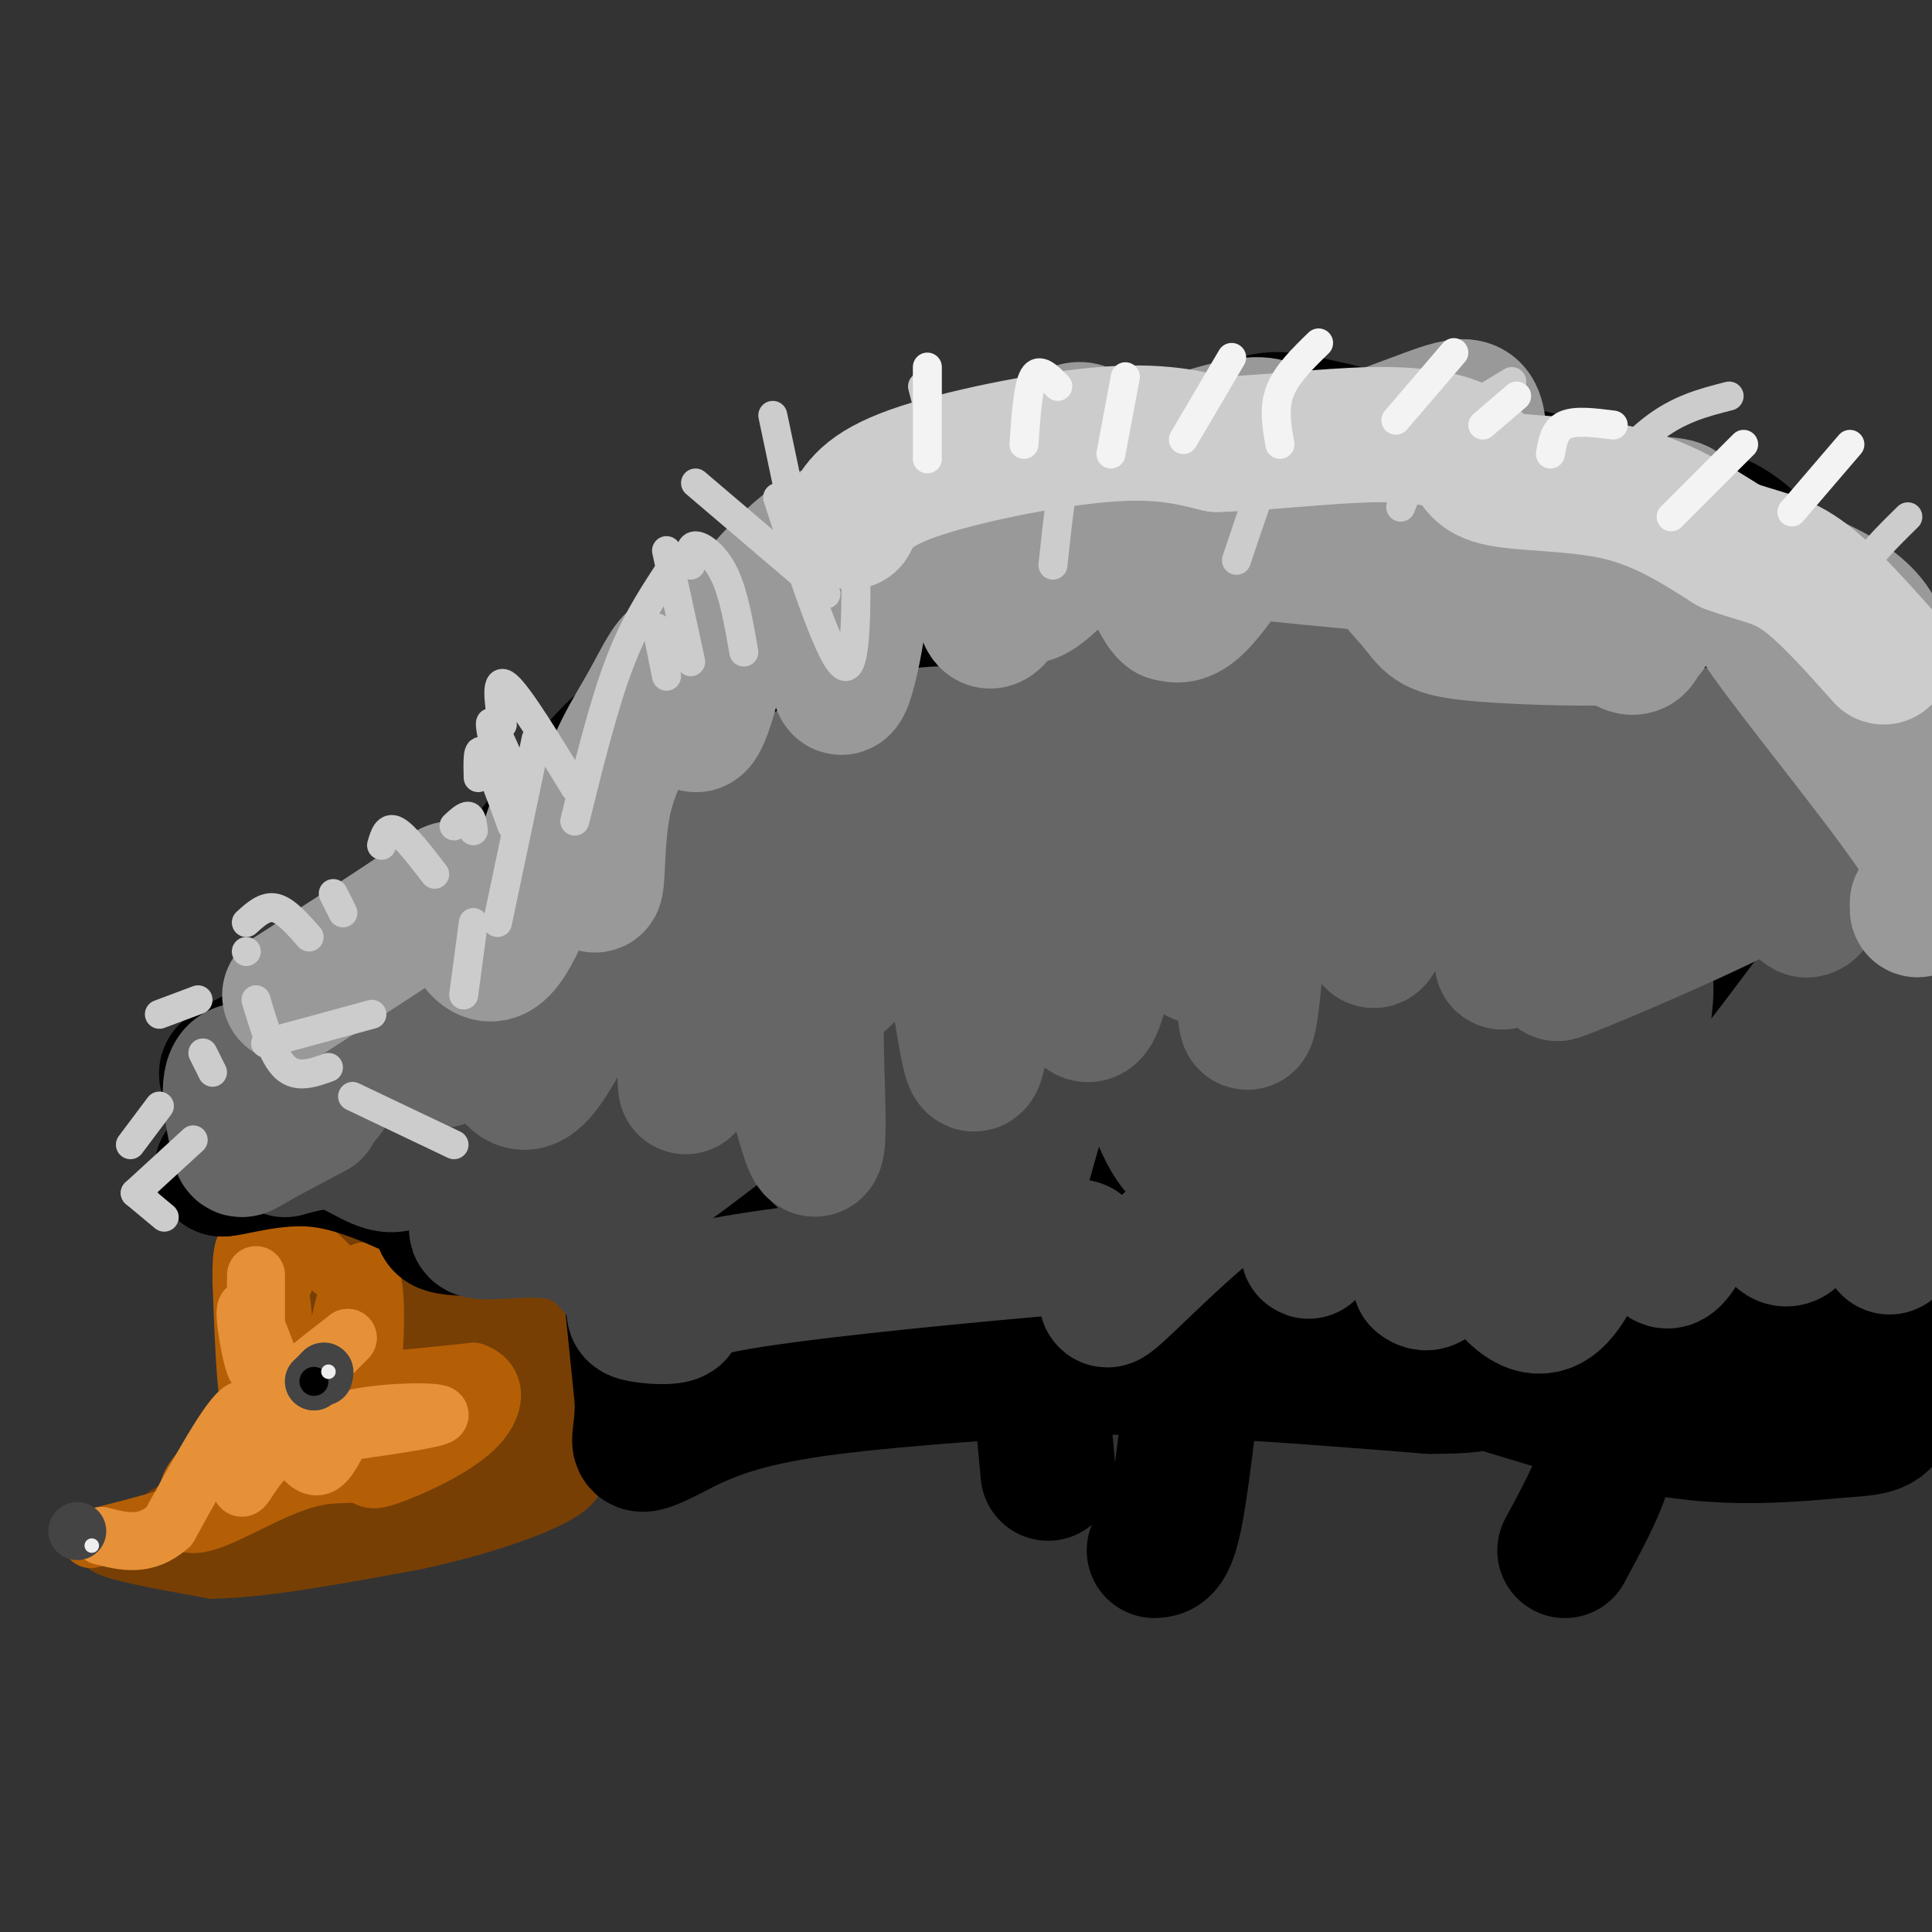 <svg viewBox='0 0 400 400' version='1.1' xmlns='http://www.w3.org/2000/svg' xmlns:xlink='http://www.w3.org/1999/xlink'><rect x="0" y="0" width="400" height="400" fill="#333333" stroke="none"/><g fill='none' stroke='#783f04' stroke-width='28' stroke-linecap='round' stroke-linejoin='round'><path d='M58,265c0.000,0.000 3.000,11.000 3,11'/><path d='M61,276c1.444,4.778 3.556,11.222 3,16c-0.556,4.778 -3.778,7.889 -7,11'/><path d='M57,303c-1.167,2.000 -0.583,1.500 0,1'/></g>
<g fill='none' stroke='#783f04' stroke-width='12' stroke-linecap='round' stroke-linejoin='round'><path d='M66,282c-1.167,4.333 -2.333,8.667 -3,9c-0.667,0.333 -0.833,-3.333 -1,-7'/><path d='M62,284c-2.036,2.893 -6.625,13.625 -7,14c-0.375,0.375 3.464,-9.607 4,-12c0.536,-2.393 -2.232,2.804 -5,8'/><path d='M54,294c-1.356,2.222 -2.244,3.778 -2,2c0.244,-1.778 1.622,-6.889 3,-12'/><path d='M55,284c-1.667,2.167 -7.333,13.583 -13,25'/><path d='M42,309c-3.267,5.533 -4.933,6.867 -8,8c-3.067,1.133 -7.533,2.067 -12,3'/><path d='M22,320c1.667,1.333 11.833,3.167 22,5'/><path d='M44,325c10.667,-0.167 26.333,-3.083 42,-6'/><path d='M86,319c13.111,-2.800 24.889,-6.800 30,-10c5.111,-3.200 3.556,-5.600 2,-8'/><path d='M118,301c0.578,-8.000 1.022,-24.000 -4,-30c-5.022,-6.000 -15.511,-2.000 -26,2'/><path d='M88,273c-5.655,-2.095 -6.792,-8.333 -10,-12c-3.208,-3.667 -8.488,-4.762 -10,-1c-1.512,3.762 0.744,12.381 3,21'/><path d='M71,281c1.855,8.710 4.992,19.984 5,15c0.008,-4.984 -3.113,-26.226 -3,-28c0.113,-1.774 3.461,15.922 5,22c1.539,6.078 1.270,0.539 1,-5'/><path d='M79,285c-0.915,-7.062 -3.701,-22.218 -1,-17c2.701,5.218 10.889,30.811 14,33c3.111,2.189 1.145,-19.026 2,-23c0.855,-3.974 4.530,9.293 6,14c1.470,4.707 0.735,0.853 0,-3'/><path d='M100,289c0.190,-5.228 0.664,-16.799 3,-15c2.336,1.799 6.533,16.967 8,19c1.467,2.033 0.203,-9.068 0,-10c-0.203,-0.932 0.656,8.305 0,13c-0.656,4.695 -2.828,4.847 -5,5'/><path d='M106,301c-16.422,3.622 -54.978,10.178 -67,12c-12.022,1.822 2.489,-1.089 17,-4'/><path d='M56,309c13.857,-2.488 40.000,-6.708 40,-6c-0.000,0.708 -26.143,6.345 -39,10c-12.857,3.655 -12.429,5.327 -12,7'/><path d='M45,320c4.262,1.333 20.917,1.167 31,0c10.083,-1.167 13.595,-3.333 17,-6c3.405,-2.667 6.702,-5.833 10,-9'/><path d='M103,305c-0.163,-0.716 -5.569,1.994 -13,1c-7.431,-0.994 -16.885,-5.691 -12,-8c4.885,-2.309 24.110,-2.231 26,0c1.890,2.231 -13.555,6.616 -29,11'/><path d='M75,309c-7.844,2.244 -12.956,2.356 -10,3c2.956,0.644 13.978,1.822 25,3'/></g>
<g fill='none' stroke='#b45f06' stroke-width='12' stroke-linecap='round' stroke-linejoin='round'><path d='M59,265c-3.833,1.167 -7.667,2.333 -8,2c-0.333,-0.333 2.833,-2.167 6,-4'/><path d='M57,263c1.541,4.702 2.392,18.456 2,18c-0.392,-0.456 -2.029,-15.123 -1,-21c1.029,-5.877 4.722,-2.965 7,-1c2.278,1.965 3.139,2.982 4,4'/><path d='M69,263c1.431,0.728 3.009,0.547 3,4c-0.009,3.453 -1.605,10.541 -2,11c-0.395,0.459 0.409,-5.712 2,-10c1.591,-4.288 3.967,-6.693 5,-3c1.033,3.693 0.724,13.484 0,18c-0.724,4.516 -1.862,3.758 -3,3'/><path d='M74,286c3.500,0.167 13.750,-0.917 24,-2'/><path d='M98,284c4.874,1.600 5.057,6.600 1,11c-4.057,4.400 -12.356,8.200 -17,10c-4.644,1.800 -5.635,1.600 -7,0c-1.365,-1.600 -3.104,-4.600 -1,-7c2.104,-2.400 8.052,-4.200 14,-6'/><path d='M88,292c-0.146,0.946 -7.511,6.311 -12,9c-4.489,2.689 -6.104,2.701 -7,0c-0.896,-2.701 -1.075,-8.116 -2,-8c-0.925,0.116 -2.595,5.762 -4,8c-1.405,2.238 -2.544,1.068 -3,-2c-0.456,-3.068 -0.228,-8.034 0,-13'/><path d='M60,286c-1.422,1.311 -4.978,11.089 -7,9c-2.022,-2.089 -2.511,-16.044 -3,-30'/><path d='M50,265c-0.156,-6.889 0.956,-9.111 2,-5c1.044,4.111 2.022,14.556 3,25'/><path d='M55,285c0.417,5.619 -0.042,7.167 -3,10c-2.958,2.833 -8.417,6.952 -11,10c-2.583,3.048 -2.292,5.024 -2,7'/><path d='M39,312c-0.890,1.354 -2.115,1.239 -2,2c0.115,0.761 1.569,2.397 6,1c4.431,-1.397 11.837,-5.828 18,-8c6.163,-2.172 11.081,-2.086 16,-2'/><path d='M77,305c-4.202,0.048 -22.708,1.167 -26,0c-3.292,-1.167 8.631,-4.619 10,-4c1.369,0.619 -7.815,5.310 -17,10'/><path d='M44,311c-6.667,2.833 -14.833,4.917 -23,7'/><path d='M21,318c-3.833,1.167 -1.917,0.583 0,0'/></g>
<g fill='none' stroke='#e69138' stroke-width='12' stroke-linecap='round' stroke-linejoin='round'><path d='M53,264c0.000,0.000 0.000,19.000 0,19'/><path d='M53,283c-0.788,-0.582 -2.758,-11.537 -2,-12c0.758,-0.463 4.242,9.568 6,14c1.758,4.432 1.788,3.266 4,1c2.212,-2.266 6.606,-5.633 11,-9'/><path d='M72,277c-0.786,0.946 -8.252,7.810 -11,13c-2.748,5.190 -0.778,8.705 1,11c1.778,2.295 3.365,3.370 5,2c1.635,-1.370 3.317,-5.185 5,-9'/><path d='M72,294c6.378,-1.844 19.822,-1.956 19,-1c-0.822,0.956 -15.911,2.978 -31,5'/><path d='M60,298c-7.044,3.711 -9.156,10.489 -10,10c-0.844,-0.489 -0.422,-8.244 0,-16'/><path d='M50,292c-2.500,1.333 -8.750,12.667 -15,24'/><path d='M35,316c-4.833,4.333 -9.417,3.167 -14,2'/></g>
<g fill='none' stroke='#444444' stroke-width='12' stroke-linecap='round' stroke-linejoin='round'><path d='M65,286c0.000,0.000 0.000,0.000 0,0'/><path d='M65,286c0.000,0.000 2.000,-2.000 2,-2'/><path d='M67,284c0.333,-0.167 0.167,0.417 0,1'/></g>
<g fill='none' stroke='#000000' stroke-width='6' stroke-linecap='round' stroke-linejoin='round'><path d='M65,286c0.000,0.000 0.000,0.000 0,0'/></g>
<g fill='none' stroke='#444444' stroke-width='12' stroke-linecap='round' stroke-linejoin='round'><path d='M16,317c0.000,0.000 0.000,0.000 0,0'/></g>
<g fill='none' stroke='#eeeeee' stroke-width='3' stroke-linecap='round' stroke-linejoin='round'><path d='M19,320c0.000,0.000 0.000,0.000 0,0'/><path d='M68,284c0.000,0.000 0.000,0.000 0,0'/></g>
<g fill='none' stroke='#000000' stroke-width='28' stroke-linecap='round' stroke-linejoin='round'><path d='M77,230c0.000,0.000 -12.000,6.000 -12,6'/><path d='M65,236c-3.689,0.667 -6.911,-0.667 -10,0c-3.089,0.667 -6.044,3.333 -9,6'/><path d='M46,242c1.667,0.089 10.333,-2.689 19,-2c8.667,0.689 17.333,4.844 26,9'/><path d='M91,249c3.156,2.511 -1.956,4.289 2,5c3.956,0.711 16.978,0.356 30,0'/><path d='M123,254c6.089,0.267 6.311,0.933 7,7c0.689,6.067 1.844,17.533 3,29'/><path d='M133,290c0.067,6.689 -1.267,8.911 0,9c1.267,0.089 5.133,-1.956 9,-4'/><path d='M142,295c4.244,-1.956 10.356,-4.844 24,-7c13.644,-2.156 34.822,-3.578 56,-5'/><path d='M222,283c21.667,-0.167 47.833,1.917 74,4'/><path d='M296,287c13.190,0.083 9.167,-1.708 15,0c5.833,1.708 21.524,6.917 35,9c13.476,2.083 24.738,1.042 36,0'/><path d='M382,296c7.619,-0.381 8.667,-1.333 9,-6c0.333,-4.667 -0.048,-13.048 2,-23c2.048,-9.952 6.524,-21.476 11,-33'/><path d='M403,218c-2.800,-7.533 -5.600,-15.067 -6,-22c-0.400,-6.933 1.600,-13.267 0,-22c-1.600,-8.733 -6.800,-19.867 -12,-31'/><path d='M385,143c-6.133,-11.222 -15.467,-23.778 -22,-30c-6.533,-6.222 -10.267,-6.111 -14,-6'/><path d='M349,107c-14.500,-4.000 -43.750,-11.000 -73,-18'/><path d='M276,89c-13.844,-3.244 -11.956,-2.356 -21,0c-9.044,2.356 -29.022,6.178 -49,10'/><path d='M206,99c-14.022,5.067 -24.578,12.733 -35,21c-10.422,8.267 -20.711,17.133 -31,26'/><path d='M140,146c-7.393,5.452 -10.375,6.083 -17,14c-6.625,7.917 -16.893,23.119 -25,32c-8.107,8.881 -14.054,11.440 -20,14'/><path d='M78,206c-9.205,5.103 -22.218,10.859 -28,14c-5.782,3.141 -4.333,3.667 12,1c16.333,-2.667 47.551,-8.526 63,-11c15.449,-2.474 15.128,-1.564 15,0c-0.128,1.564 -0.064,3.782 0,6'/><path d='M140,216c-13.081,3.920 -45.785,10.721 -53,12c-7.215,1.279 11.057,-2.963 17,-1c5.943,1.963 -0.445,10.132 2,12c2.445,1.868 13.722,-2.566 25,-7'/><path d='M131,232c4.349,-1.370 2.722,-1.293 3,0c0.278,1.293 2.460,3.804 2,11c-0.460,7.196 -3.562,19.077 -3,17c0.562,-2.077 4.790,-18.114 7,-16c2.210,2.114 2.403,22.377 4,27c1.597,4.623 4.599,-6.393 8,-11c3.401,-4.607 7.200,-2.803 11,-1'/><path d='M163,259c22.250,1.310 72.375,5.083 63,8c-9.375,2.917 -78.250,4.976 -80,5c-1.750,0.024 63.625,-1.988 129,-4'/><path d='M275,268c0.644,0.049 -62.246,2.170 -55,2c7.246,-0.170 84.627,-2.631 115,-4c30.373,-1.369 13.739,-1.645 9,0c-4.739,1.645 2.416,5.212 2,6c-0.416,0.788 -8.405,-1.203 -10,-2c-1.595,-0.797 3.202,-0.398 8,0'/><path d='M344,270c9.905,2.409 30.666,8.431 37,9c6.334,0.569 -1.761,-4.316 -6,-7c-4.239,-2.684 -4.623,-3.165 -2,-11c2.623,-7.835 8.253,-23.022 11,-29c2.747,-5.978 2.613,-2.747 0,-10c-2.613,-7.253 -7.703,-24.991 -9,-21c-1.297,3.991 1.201,29.712 0,42c-1.201,12.288 -6.100,11.144 -11,10'/><path d='M364,253c-4.071,0.625 -8.748,-2.814 -12,-5c-3.252,-2.186 -5.081,-3.120 -9,-13c-3.919,-9.880 -9.930,-28.705 -8,-25c1.930,3.705 11.800,29.940 14,41c2.200,11.060 -3.272,6.944 -6,7c-2.728,0.056 -2.712,4.284 -7,-3c-4.288,-7.284 -12.878,-26.082 -16,-40c-3.122,-13.918 -0.775,-22.957 1,-23c1.775,-0.043 2.978,8.912 3,18c0.022,9.088 -1.137,18.311 -3,20c-1.863,1.689 -4.432,-4.155 -7,-10'/><path d='M314,220c-1.531,-11.313 -1.858,-34.595 -5,-29c-3.142,5.595 -9.100,40.067 -13,52c-3.900,11.933 -5.744,1.327 -8,-16c-2.256,-17.327 -4.924,-41.376 -7,-35c-2.076,6.376 -3.559,43.178 -1,54c2.559,10.822 9.160,-4.337 14,-10c4.840,-5.663 7.920,-1.832 11,2'/><path d='M305,238c4.286,0.695 9.500,1.434 10,3c0.500,1.566 -3.715,3.960 -12,6c-8.285,2.040 -20.641,3.727 -38,5c-17.359,1.273 -39.720,2.131 -55,1c-15.280,-1.131 -23.477,-4.252 -10,-8c13.477,-3.748 48.628,-8.125 62,-9c13.372,-0.875 4.963,1.750 -2,3c-6.963,1.250 -12.482,1.125 -18,1'/><path d='M242,240c-11.038,-0.294 -29.634,-1.529 -40,-3c-10.366,-1.471 -12.502,-3.176 -13,-5c-0.498,-1.824 0.643,-3.766 14,-6c13.357,-2.234 38.930,-4.762 42,-4c3.070,0.762 -16.363,4.812 -33,6c-16.637,1.188 -30.479,-0.488 -37,1c-6.521,1.488 -5.720,6.139 -8,9c-2.280,2.861 -7.640,3.930 -13,5'/><path d='M154,243c-0.120,2.168 6.078,5.087 15,6c8.922,0.913 20.566,-0.179 26,-1c5.434,-0.821 4.657,-1.370 3,-3c-1.657,-1.630 -4.194,-4.340 -19,-7c-14.806,-2.660 -41.880,-5.271 -51,-9c-9.120,-3.729 -0.286,-8.577 6,-13c6.286,-4.423 10.025,-8.423 16,-12c5.975,-3.577 14.186,-6.732 18,-7c3.814,-0.268 3.233,2.352 1,5c-2.233,2.648 -6.116,5.324 -10,8'/><path d='M159,210c-5.023,2.440 -12.581,4.539 -19,5c-6.419,0.461 -11.700,-0.715 -15,-2c-3.300,-1.285 -4.621,-2.680 -6,-5c-1.379,-2.320 -2.817,-5.566 1,-11c3.817,-5.434 12.889,-13.054 14,-14c1.111,-0.946 -5.739,4.784 -12,8c-6.261,3.216 -11.932,3.919 -3,-5c8.932,-8.919 32.466,-27.459 56,-46'/><path d='M175,140c15.180,-10.041 25.130,-12.144 20,-6c-5.130,6.144 -25.339,20.534 -35,28c-9.661,7.466 -8.774,8.009 -10,16c-1.226,7.991 -4.566,23.431 -6,27c-1.434,3.569 -0.962,-4.734 2,-13c2.962,-8.266 8.413,-16.495 16,-24c7.587,-7.505 17.311,-14.287 24,-18c6.689,-3.713 10.345,-4.356 14,-5'/><path d='M200,145c2.855,1.912 2.993,9.192 2,15c-0.993,5.808 -3.116,10.144 -6,15c-2.884,4.856 -6.530,10.231 -11,15c-4.470,4.769 -9.766,8.932 -14,9c-4.234,0.068 -7.408,-3.957 -1,-14c6.408,-10.043 22.397,-26.102 34,-34c11.603,-7.898 18.821,-7.636 24,-9c5.179,-1.364 8.320,-4.355 0,8c-8.320,12.355 -28.101,40.054 -45,54c-16.899,13.946 -30.915,14.137 -37,13c-6.085,-1.137 -4.239,-3.604 -2,-10c2.239,-6.396 4.872,-16.722 8,-24c3.128,-7.278 6.751,-11.508 10,-14c3.249,-2.492 6.125,-3.246 9,-4'/><path d='M171,165c5.279,-1.142 13.976,-1.997 20,2c6.024,3.997 9.376,12.846 11,18c1.624,5.154 1.520,6.613 1,10c-0.520,3.387 -1.455,8.704 -3,13c-1.545,4.296 -3.700,7.573 -11,12c-7.300,4.427 -19.746,10.006 -25,10c-5.254,-0.006 -3.315,-5.596 -2,-12c1.315,-6.404 2.006,-13.623 10,-20c7.994,-6.377 23.290,-11.914 34,-15c10.710,-3.086 16.834,-3.723 21,-4c4.166,-0.277 6.375,-0.196 8,0c1.625,0.196 2.665,0.507 4,4c1.335,3.493 2.964,10.166 2,16c-0.964,5.834 -4.523,10.827 -8,15c-3.477,4.173 -6.873,7.524 -13,10c-6.127,2.476 -14.984,4.075 -22,2c-7.016,-2.075 -12.190,-7.824 -14,-14c-1.810,-6.176 -0.257,-12.778 1,-17c1.257,-4.222 2.216,-6.063 8,-8c5.784,-1.937 16.392,-3.968 27,-6'/><path d='M220,181c7.614,-0.507 13.148,1.226 19,5c5.852,3.774 12.023,9.590 15,14c2.977,4.410 2.759,7.415 -1,11c-3.759,3.585 -11.060,7.750 -15,8c-3.940,0.250 -4.518,-3.413 -5,-7c-0.482,-3.587 -0.866,-7.097 4,-12c4.866,-4.903 14.983,-11.201 23,-15c8.017,-3.799 13.935,-5.101 20,-6c6.065,-0.899 12.279,-1.396 16,-2c3.721,-0.604 4.951,-1.317 7,4c2.049,5.317 4.918,16.663 0,23c-4.918,6.337 -17.624,7.664 -24,9c-6.376,1.336 -6.424,2.681 -19,-2c-12.576,-4.681 -37.682,-15.390 -50,-21c-12.318,-5.610 -11.848,-6.122 -11,-8c0.848,-1.878 2.074,-5.121 1,-7c-1.074,-1.879 -4.450,-2.394 5,-2c9.450,0.394 31.725,1.697 54,3'/><path d='M259,176c11.657,1.485 13.800,3.697 15,5c1.200,1.303 1.456,1.696 2,4c0.544,2.304 1.377,6.517 -9,11c-10.377,4.483 -31.963,9.235 -39,8c-7.037,-1.235 0.473,-8.458 4,-11c3.527,-2.542 3.069,-0.403 -4,7c-7.069,7.403 -20.749,20.070 -26,19c-5.251,-1.070 -2.072,-15.877 3,-30c5.072,-14.123 12.036,-27.561 19,-41'/><path d='M224,148c3.977,-6.186 4.419,-1.152 0,-4c-4.419,-2.848 -13.700,-13.578 -21,-19c-7.300,-5.422 -12.619,-5.537 3,-8c15.619,-2.463 52.177,-7.275 70,-7c17.823,0.275 16.912,5.638 16,11'/><path d='M292,121c7.133,6.494 16.967,17.229 20,20c3.033,2.771 -0.734,-2.423 -10,-5c-9.266,-2.577 -24.030,-2.536 -38,-4c-13.970,-1.464 -27.147,-4.434 -40,1c-12.853,5.434 -25.384,19.271 -25,21c0.384,1.729 13.681,-8.649 29,-16c15.319,-7.351 32.659,-11.676 50,-16'/><path d='M278,122c8.727,-0.540 5.544,6.109 2,11c-3.544,4.891 -7.451,8.022 -19,12c-11.549,3.978 -30.741,8.801 -26,8c4.741,-0.801 33.416,-7.227 45,-9c11.584,-1.773 6.078,1.108 2,4c-4.078,2.892 -6.728,5.794 -8,8c-1.272,2.206 -1.166,3.715 -12,7c-10.834,3.285 -32.609,8.346 -38,8c-5.391,-0.346 5.603,-6.099 13,-9c7.397,-2.901 11.199,-2.951 15,-3'/><path d='M252,159c10.466,-1.436 29.131,-3.526 38,-3c8.869,0.526 7.942,3.667 8,6c0.058,2.333 1.101,3.860 0,6c-1.101,2.140 -4.347,4.895 -10,6c-5.653,1.105 -13.715,0.559 -18,0c-4.285,-0.559 -4.795,-1.132 -6,-3c-1.205,-1.868 -3.105,-5.033 0,-9c3.105,-3.967 11.213,-8.738 23,-11c11.787,-2.262 27.251,-2.016 36,-1c8.749,1.016 10.782,2.803 13,6c2.218,3.197 4.623,7.803 4,13c-0.623,5.197 -4.272,10.984 -7,15c-2.728,4.016 -4.535,6.262 -8,5c-3.465,-1.262 -8.587,-6.032 -10,-12c-1.413,-5.968 0.882,-13.134 3,-17c2.118,-3.866 4.059,-4.433 6,-5'/><path d='M324,155c2.927,-1.681 7.243,-3.383 12,1c4.757,4.383 9.955,14.851 13,21c3.045,6.149 3.938,7.980 4,15c0.062,7.020 -0.705,19.228 -3,24c-2.295,4.772 -6.117,2.106 -8,2c-1.883,-0.106 -1.826,2.347 -4,-3c-2.174,-5.347 -6.579,-18.495 -9,-26c-2.421,-7.505 -2.858,-9.368 0,-8c2.858,1.368 9.012,5.966 13,11c3.988,5.034 5.811,10.504 8,21c2.189,10.496 4.743,26.018 4,28c-0.743,1.982 -4.784,-9.577 -4,-19c0.784,-9.423 6.392,-16.712 12,-24'/><path d='M362,198c3.732,0.780 7.064,14.731 9,10c1.936,-4.731 2.478,-28.144 2,-40c-0.478,-11.856 -1.975,-12.153 -9,-18c-7.025,-5.847 -19.579,-17.242 -32,-25c-12.421,-7.758 -24.711,-11.879 -37,-16'/><path d='M295,109c-9.310,-3.024 -14.083,-2.583 -4,0c10.083,2.583 35.024,7.310 49,14c13.976,6.690 16.988,15.345 20,24'/><path d='M247,286c-1.333,11.583 -2.667,23.167 -4,29c-1.333,5.833 -2.667,5.917 -4,6'/><path d='M216,294c0.000,0.000 1.000,11.000 1,11'/><path d='M331,295c1.083,2.333 2.167,4.667 1,9c-1.167,4.333 -4.583,10.667 -8,17'/></g>
<g fill='none' stroke='#444444' stroke-width='28' stroke-linecap='round' stroke-linejoin='round'><path d='M101,252c-1.827,1.399 -3.655,2.798 -1,3c2.655,0.202 9.792,-0.792 15,0c5.208,0.792 8.488,3.369 11,6c2.512,2.631 4.256,5.315 6,8'/><path d='M132,269c0.359,1.849 -1.745,2.471 0,3c1.745,0.529 7.338,0.965 8,0c0.662,-0.965 -3.606,-3.331 10,-6c13.606,-2.669 45.086,-5.642 60,-7c14.914,-1.358 13.261,-1.102 14,0c0.739,1.102 3.869,3.051 7,5'/><path d='M231,264c-0.422,3.164 -4.978,8.574 2,2c6.978,-6.574 25.489,-25.133 33,-25c7.511,0.133 4.022,18.959 5,18c0.978,-0.959 6.422,-21.703 11,-24c4.578,-2.297 8.289,13.851 12,30'/><path d='M294,265c3.123,2.779 4.931,-5.273 6,-10c1.069,-4.727 1.400,-6.128 5,0c3.600,6.128 10.470,19.787 17,14c6.530,-5.787 12.720,-31.020 16,-33c3.280,-1.980 3.652,19.291 6,24c2.348,4.709 6.674,-7.146 11,-19'/><path d='M355,241c2.661,-6.523 3.812,-13.331 6,-7c2.188,6.331 5.411,25.800 10,22c4.589,-3.800 10.543,-30.869 14,-30c3.457,0.869 4.416,29.677 6,32c1.584,2.323 3.792,-21.838 6,-46'/><path d='M397,212c0.948,-9.502 0.317,-10.258 0,-15c-0.317,-4.742 -0.320,-13.472 -7,-8c-6.680,5.472 -20.037,25.145 -29,36c-8.963,10.855 -13.532,12.893 -19,16c-5.468,3.107 -11.835,7.285 -15,6c-3.165,-1.285 -3.129,-8.031 0,-18c3.129,-9.969 9.352,-23.159 12,-26c2.648,-2.841 1.720,4.667 1,9c-0.720,4.333 -1.232,5.490 -5,10c-3.768,4.510 -10.794,12.374 -14,16c-3.206,3.626 -2.594,3.015 -4,0c-1.406,-3.015 -4.830,-8.433 -6,-14c-1.170,-5.567 -0.085,-11.284 1,-17'/><path d='M312,207c2.469,-5.272 8.142,-9.953 2,-4c-6.142,5.953 -24.099,22.539 -32,24c-7.901,1.461 -5.747,-12.202 -4,-20c1.747,-7.798 3.087,-9.729 -3,1c-6.087,10.729 -19.600,34.119 -28,32c-8.400,-2.119 -11.686,-29.748 -16,-36c-4.314,-6.252 -9.657,8.874 -15,24'/><path d='M216,228c-3.512,8.923 -4.792,19.231 -5,11c-0.208,-8.231 0.656,-35.000 -5,-29c-5.656,6.000 -17.830,44.769 -23,49c-5.170,4.231 -3.334,-26.077 -4,-35c-0.666,-8.923 -3.833,3.538 -7,16'/><path d='M172,240c-2.435,0.779 -5.024,-5.272 -6,-10c-0.976,-4.728 -0.339,-8.131 -8,-3c-7.661,5.131 -23.621,18.798 -29,20c-5.379,1.202 -0.179,-10.061 -4,-11c-3.821,-0.939 -16.663,8.446 -24,10c-7.337,1.554 -9.168,-4.723 -11,-11'/><path d='M90,235c-3.000,-0.095 -5.000,5.167 -8,6c-3.000,0.833 -7.000,-2.762 -11,-4c-4.000,-1.238 -8.000,-0.119 -12,1'/></g>
<g fill='none' stroke='#666666' stroke-width='28' stroke-linecap='round' stroke-linejoin='round'><path d='M65,230c-5.250,2.762 -10.500,5.524 -13,7c-2.500,1.476 -2.250,1.667 -3,-2c-0.750,-3.667 -2.500,-11.190 0,-13c2.500,-1.810 9.250,2.095 16,6'/><path d='M65,228c3.296,-0.400 3.536,-4.400 7,-9c3.464,-4.600 10.152,-9.800 14,-8c3.848,1.800 4.854,10.598 6,8c1.146,-2.598 2.431,-16.593 5,-15c2.569,1.593 6.422,18.775 11,20c4.578,1.225 9.879,-13.507 15,-21c5.121,-7.493 10.060,-7.746 15,-8'/><path d='M138,195c3.232,7.533 3.811,30.366 4,30c0.189,-0.366 -0.013,-23.930 2,-33c2.013,-9.070 6.239,-3.646 8,-5c1.761,-1.354 1.056,-9.485 4,2c2.944,11.485 9.538,42.586 12,48c2.462,5.414 0.794,-14.858 1,-24c0.206,-9.142 2.286,-7.154 6,-11c3.714,-3.846 9.061,-13.528 13,-15c3.939,-1.472 6.469,5.264 9,12'/><path d='M197,199c2.294,8.432 3.528,23.511 5,21c1.472,-2.511 3.182,-22.614 5,-35c1.818,-12.386 3.743,-17.056 7,-8c3.257,9.056 7.847,31.838 11,33c3.153,1.162 4.870,-19.296 7,-30c2.130,-10.704 4.674,-11.653 7,-11c2.326,0.653 4.434,2.906 6,9c1.566,6.094 2.590,16.027 3,19c0.410,2.973 0.205,-1.013 0,-5'/><path d='M248,192c1.465,-13.188 5.126,-43.658 7,-37c1.874,6.658 1.961,50.445 3,56c1.039,5.555 3.029,-27.121 5,-42c1.971,-14.879 3.923,-11.959 7,-13c3.077,-1.041 7.278,-6.042 10,-10c2.722,-3.958 3.964,-6.873 4,5c0.036,11.873 -1.132,38.535 0,43c1.132,4.465 4.566,-13.268 8,-31'/><path d='M292,163c3.132,-7.666 6.961,-11.333 9,-13c2.039,-1.667 2.286,-1.336 4,4c1.714,5.336 4.894,15.675 6,26c1.106,10.325 0.139,20.636 0,19c-0.139,-1.636 0.551,-15.220 4,-28c3.449,-12.780 9.656,-24.755 13,-30c3.344,-5.245 3.823,-3.758 5,9c1.177,12.758 3.050,36.788 7,39c3.950,2.212 9.975,-17.394 16,-37'/><path d='M356,152c2.581,3.705 1.032,31.467 3,32c1.968,0.533 7.453,-26.164 10,-27c2.547,-0.836 2.156,24.190 4,30c1.844,5.810 5.922,-7.595 10,-21'/><path d='M383,166c3.083,-2.333 5.792,2.333 -8,11c-13.792,8.667 -44.083,21.333 -51,24c-6.917,2.667 9.542,-4.667 26,-12'/><path d='M154,192c-3.316,-3.893 -6.632,-7.787 -8,-11c-1.368,-3.213 -0.788,-5.747 4,-10c4.788,-4.253 13.784,-10.225 23,-14c9.216,-3.775 18.651,-5.353 24,-5c5.349,0.353 6.611,2.638 7,8c0.389,5.362 -0.096,13.802 2,11c2.096,-2.802 6.771,-16.845 13,-27c6.229,-10.155 14.010,-16.423 18,-17c3.990,-0.577 4.190,4.537 4,13c-0.190,8.463 -0.768,20.275 -4,27c-3.232,6.725 -9.116,8.362 -15,10'/><path d='M222,177c-1.792,-0.364 1.230,-6.273 1,-12c-0.230,-5.727 -3.710,-11.271 12,-17c15.710,-5.729 50.610,-11.643 62,-12c11.390,-0.357 -0.731,4.842 -7,9c-6.269,4.158 -6.688,7.273 -32,13c-25.312,5.727 -75.518,14.065 -93,19c-17.482,4.935 -2.241,6.468 13,8'/></g>
<g fill='none' stroke='#999999' stroke-width='28' stroke-linecap='round' stroke-linejoin='round'><path d='M60,206c11.738,-7.554 23.476,-15.107 29,-19c5.524,-3.893 4.833,-4.125 6,0c1.167,4.125 4.190,12.607 8,10c3.810,-2.607 8.405,-16.304 13,-30'/><path d='M116,167c3.593,-0.252 6.076,14.117 7,16c0.924,1.883 0.289,-8.719 2,-17c1.711,-8.281 5.768,-14.240 9,-20c3.232,-5.760 5.639,-11.320 7,-9c1.361,2.320 1.674,12.520 3,13c1.326,0.480 3.663,-8.760 6,-18'/><path d='M150,132c6.851,-9.828 20.977,-25.397 26,-22c5.023,3.397 0.943,25.760 -1,31c-1.943,5.240 -1.750,-6.643 0,-14c1.750,-7.357 5.058,-10.187 8,-13c2.942,-2.813 5.518,-5.607 11,-9c5.482,-3.393 13.872,-7.384 18,-7c4.128,0.384 3.996,5.142 2,12c-1.996,6.858 -5.856,15.817 -8,18c-2.144,2.183 -2.572,-2.408 -3,-7'/><path d='M203,121c0.043,-3.469 1.651,-8.643 6,-16c4.349,-7.357 11.440,-16.897 15,-16c3.560,0.897 3.591,12.230 3,18c-0.591,5.770 -1.802,5.976 -5,9c-3.198,3.024 -8.381,8.867 -10,7c-1.619,-1.867 0.327,-11.443 -1,-15c-1.327,-3.557 -5.925,-1.096 4,-5c9.925,-3.904 34.375,-14.173 44,-15c9.625,-0.827 4.425,7.789 2,13c-2.425,5.211 -2.076,7.018 -4,11c-1.924,3.982 -6.121,10.138 -9,13c-2.879,2.862 -4.439,2.431 -6,2'/><path d='M242,127c-1.620,-1.032 -2.669,-4.612 -5,-8c-2.331,-3.388 -5.944,-6.586 4,-12c9.944,-5.414 33.445,-13.046 47,-18c13.555,-4.954 17.162,-7.230 18,-1c0.838,6.230 -1.094,20.966 -2,28c-0.906,7.034 -0.785,6.365 -6,5c-5.215,-1.365 -15.764,-3.427 -20,-7c-4.236,-3.573 -2.157,-8.657 -2,-11c0.157,-2.343 -1.607,-1.946 3,-3c4.607,-1.054 15.585,-3.561 23,-3c7.415,0.561 11.265,4.189 14,7c2.735,2.811 4.353,4.803 3,7c-1.353,2.197 -5.676,4.598 -10,7'/><path d='M309,118c-14.867,0.016 -47.036,-3.446 -60,-5c-12.964,-1.554 -6.725,-1.202 -2,-3c4.725,-1.798 7.936,-5.748 26,-7c18.064,-1.252 50.980,0.194 65,1c14.020,0.806 9.144,0.971 8,4c-1.144,3.029 1.445,8.920 1,13c-0.445,4.080 -3.925,6.348 -5,8c-1.075,1.652 0.254,2.688 -7,3c-7.254,0.312 -23.090,-0.099 -31,-1c-7.910,-0.901 -7.893,-2.293 -11,-6c-3.107,-3.707 -9.336,-9.729 -6,-13c3.336,-3.271 16.239,-3.792 26,-2c9.761,1.792 16.381,5.896 23,10'/><path d='M336,120c4.719,5.441 5.018,14.044 2,14c-3.018,-0.044 -9.351,-8.734 -11,-14c-1.649,-5.266 1.386,-7.109 1,-9c-0.386,-1.891 -4.195,-3.830 6,-2c10.195,1.830 34.392,7.429 46,14c11.608,6.571 10.625,14.115 7,17c-3.625,2.885 -9.893,1.110 -13,-2c-3.107,-3.110 -3.054,-7.555 -3,-12'/><path d='M371,126c5.047,1.754 19.164,12.141 24,17c4.836,4.859 0.390,4.192 0,6c-0.390,1.808 3.277,6.093 -5,-1c-8.277,-7.093 -28.498,-25.563 -27,-21c1.498,4.563 24.714,32.161 34,46c9.286,13.839 4.643,13.920 0,14'/><path d='M397,187c0.000,2.333 0.000,1.167 0,0'/></g>
<g fill='none' stroke='#cccccc' stroke-width='28' stroke-linecap='round' stroke-linejoin='round'><path d='M176,108c1.689,-3.289 3.378,-6.578 13,-10c9.622,-3.422 27.178,-6.978 39,-8c11.822,-1.022 17.911,0.489 24,2'/><path d='M252,92c9.834,-0.232 22.420,-1.811 32,-2c9.580,-0.189 16.156,1.011 19,3c2.844,1.989 1.958,4.766 7,6c5.042,1.234 16.012,0.924 25,3c8.988,2.076 15.994,6.538 23,11'/><path d='M358,113c6.156,2.289 10.044,2.511 15,6c4.956,3.489 10.978,10.244 17,17'/></g>
<g fill='none' stroke='#cccccc' stroke-width='6' stroke-linecap='round' stroke-linejoin='round'><path d='M171,123c0.000,0.000 -27.000,-23.000 -27,-23'/><path d='M164,105c0.000,0.000 -4.000,-19.000 -4,-19'/><path d='M181,116c0.000,0.000 -2.000,-19.000 -2,-19'/><path d='M154,135c-1.044,-6.000 -2.089,-12.000 -4,-16c-1.911,-4.000 -4.689,-6.000 -6,-6c-1.311,0.000 -1.156,2.000 -1,4'/><path d='M143,137c0.000,0.000 -5.000,-23.000 -5,-23'/><path d='M138,140c0.000,0.000 -2.000,-10.000 -2,-10'/><path d='M119,163c-5.750,-9.417 -11.500,-18.833 -14,-21c-2.500,-2.167 -1.750,2.917 -1,8'/><path d='M107,161c-2.083,-4.833 -4.167,-9.667 -5,-11c-0.833,-1.333 -0.417,0.833 0,3'/><path d='M106,171c-2.417,-6.667 -4.833,-13.333 -6,-15c-1.167,-1.667 -1.083,1.667 -1,5'/><path d='M98,172c-0.167,-1.417 -0.333,-2.833 -1,-3c-0.667,-0.167 -1.833,0.917 -3,2'/><path d='M90,181c-3.083,-4.000 -6.167,-8.000 -8,-9c-1.833,-1.000 -2.417,1.000 -3,3'/><path d='M71,189c0.000,0.000 -2.000,-4.000 -2,-4'/><path d='M64,194c-2.417,-2.750 -4.833,-5.500 -7,-6c-2.167,-0.500 -4.083,1.250 -6,3'/><path d='M51,197c0.000,0.000 0.000,0.000 0,0'/><path d='M41,207c0.000,0.000 -8.000,3.000 -8,3'/><path d='M77,210c0.000,0.000 -22.000,6.000 -22,6'/><path d='M42,218c0.000,0.000 2.000,4.000 2,4'/><path d='M33,229c0.000,0.000 -6.000,8.000 -6,8'/><path d='M40,236c0.000,0.000 -12.000,11.000 -12,11'/><path d='M28,247c0.000,0.000 6.000,5.000 6,5'/><path d='M94,237c0.000,0.000 -21.000,-10.000 -21,-10'/><path d='M53,207c1.750,5.833 3.500,11.667 6,14c2.500,2.333 5.750,1.167 9,0'/><path d='M96,206c0.000,0.000 2.000,-15.000 2,-15'/><path d='M103,191c0.000,0.000 8.000,-38.000 8,-38'/><path d='M119,170c2.917,-11.750 5.833,-23.500 9,-32c3.167,-8.500 6.583,-13.750 10,-19'/><path d='M161,103c5.667,17.333 11.333,34.667 14,35c2.667,0.333 2.333,-16.333 2,-33'/><path d='M191,80c0.000,0.000 6.000,23.000 6,23'/><path d='M207,90c1.000,-1.250 2.000,-2.500 3,-1c1.000,1.500 2.000,5.750 3,10'/><path d='M218,117c1.000,-9.500 2.000,-19.000 4,-24c2.000,-5.000 5.000,-5.500 8,-6'/><path d='M256,116c3.000,-9.000 6.000,-18.000 9,-24c3.000,-6.000 6.000,-9.000 9,-12'/><path d='M290,105c2.083,-5.333 4.167,-10.667 8,-15c3.833,-4.333 9.417,-7.667 15,-11'/><path d='M325,108c5.750,-7.333 11.500,-14.667 17,-19c5.500,-4.333 10.750,-5.667 16,-7'/><path d='M360,125c0.000,0.000 7.000,-18.000 7,-18'/><path d='M381,134c0.333,-4.750 0.667,-9.500 3,-14c2.333,-4.500 6.667,-8.750 11,-13'/></g>
<g fill='none' stroke='#f3f3f3' stroke-width='6' stroke-linecap='round' stroke-linejoin='round'><path d='M192,95c0.000,0.000 0.000,-19.000 0,-19'/><path d='M212,92c0.417,-6.000 0.833,-12.000 2,-14c1.167,-2.000 3.083,0.000 5,2'/><path d='M230,94c0.000,0.000 3.000,-16.000 3,-16'/><path d='M245,91c0.000,0.000 10.000,-17.000 10,-17'/><path d='M265,92c-0.667,-3.750 -1.333,-7.500 0,-11c1.333,-3.500 4.667,-6.750 8,-10'/><path d='M289,87c0.000,0.000 12.000,-14.000 12,-14'/><path d='M307,88c0.000,0.000 7.000,-6.000 7,-6'/><path d='M321,94c0.417,-2.500 0.833,-5.000 3,-6c2.167,-1.000 6.083,-0.500 10,0'/><path d='M346,107c0.000,0.000 15.000,-15.000 15,-15'/><path d='M371,106c0.000,0.000 12.000,-14.000 12,-14'/></g>
</svg>